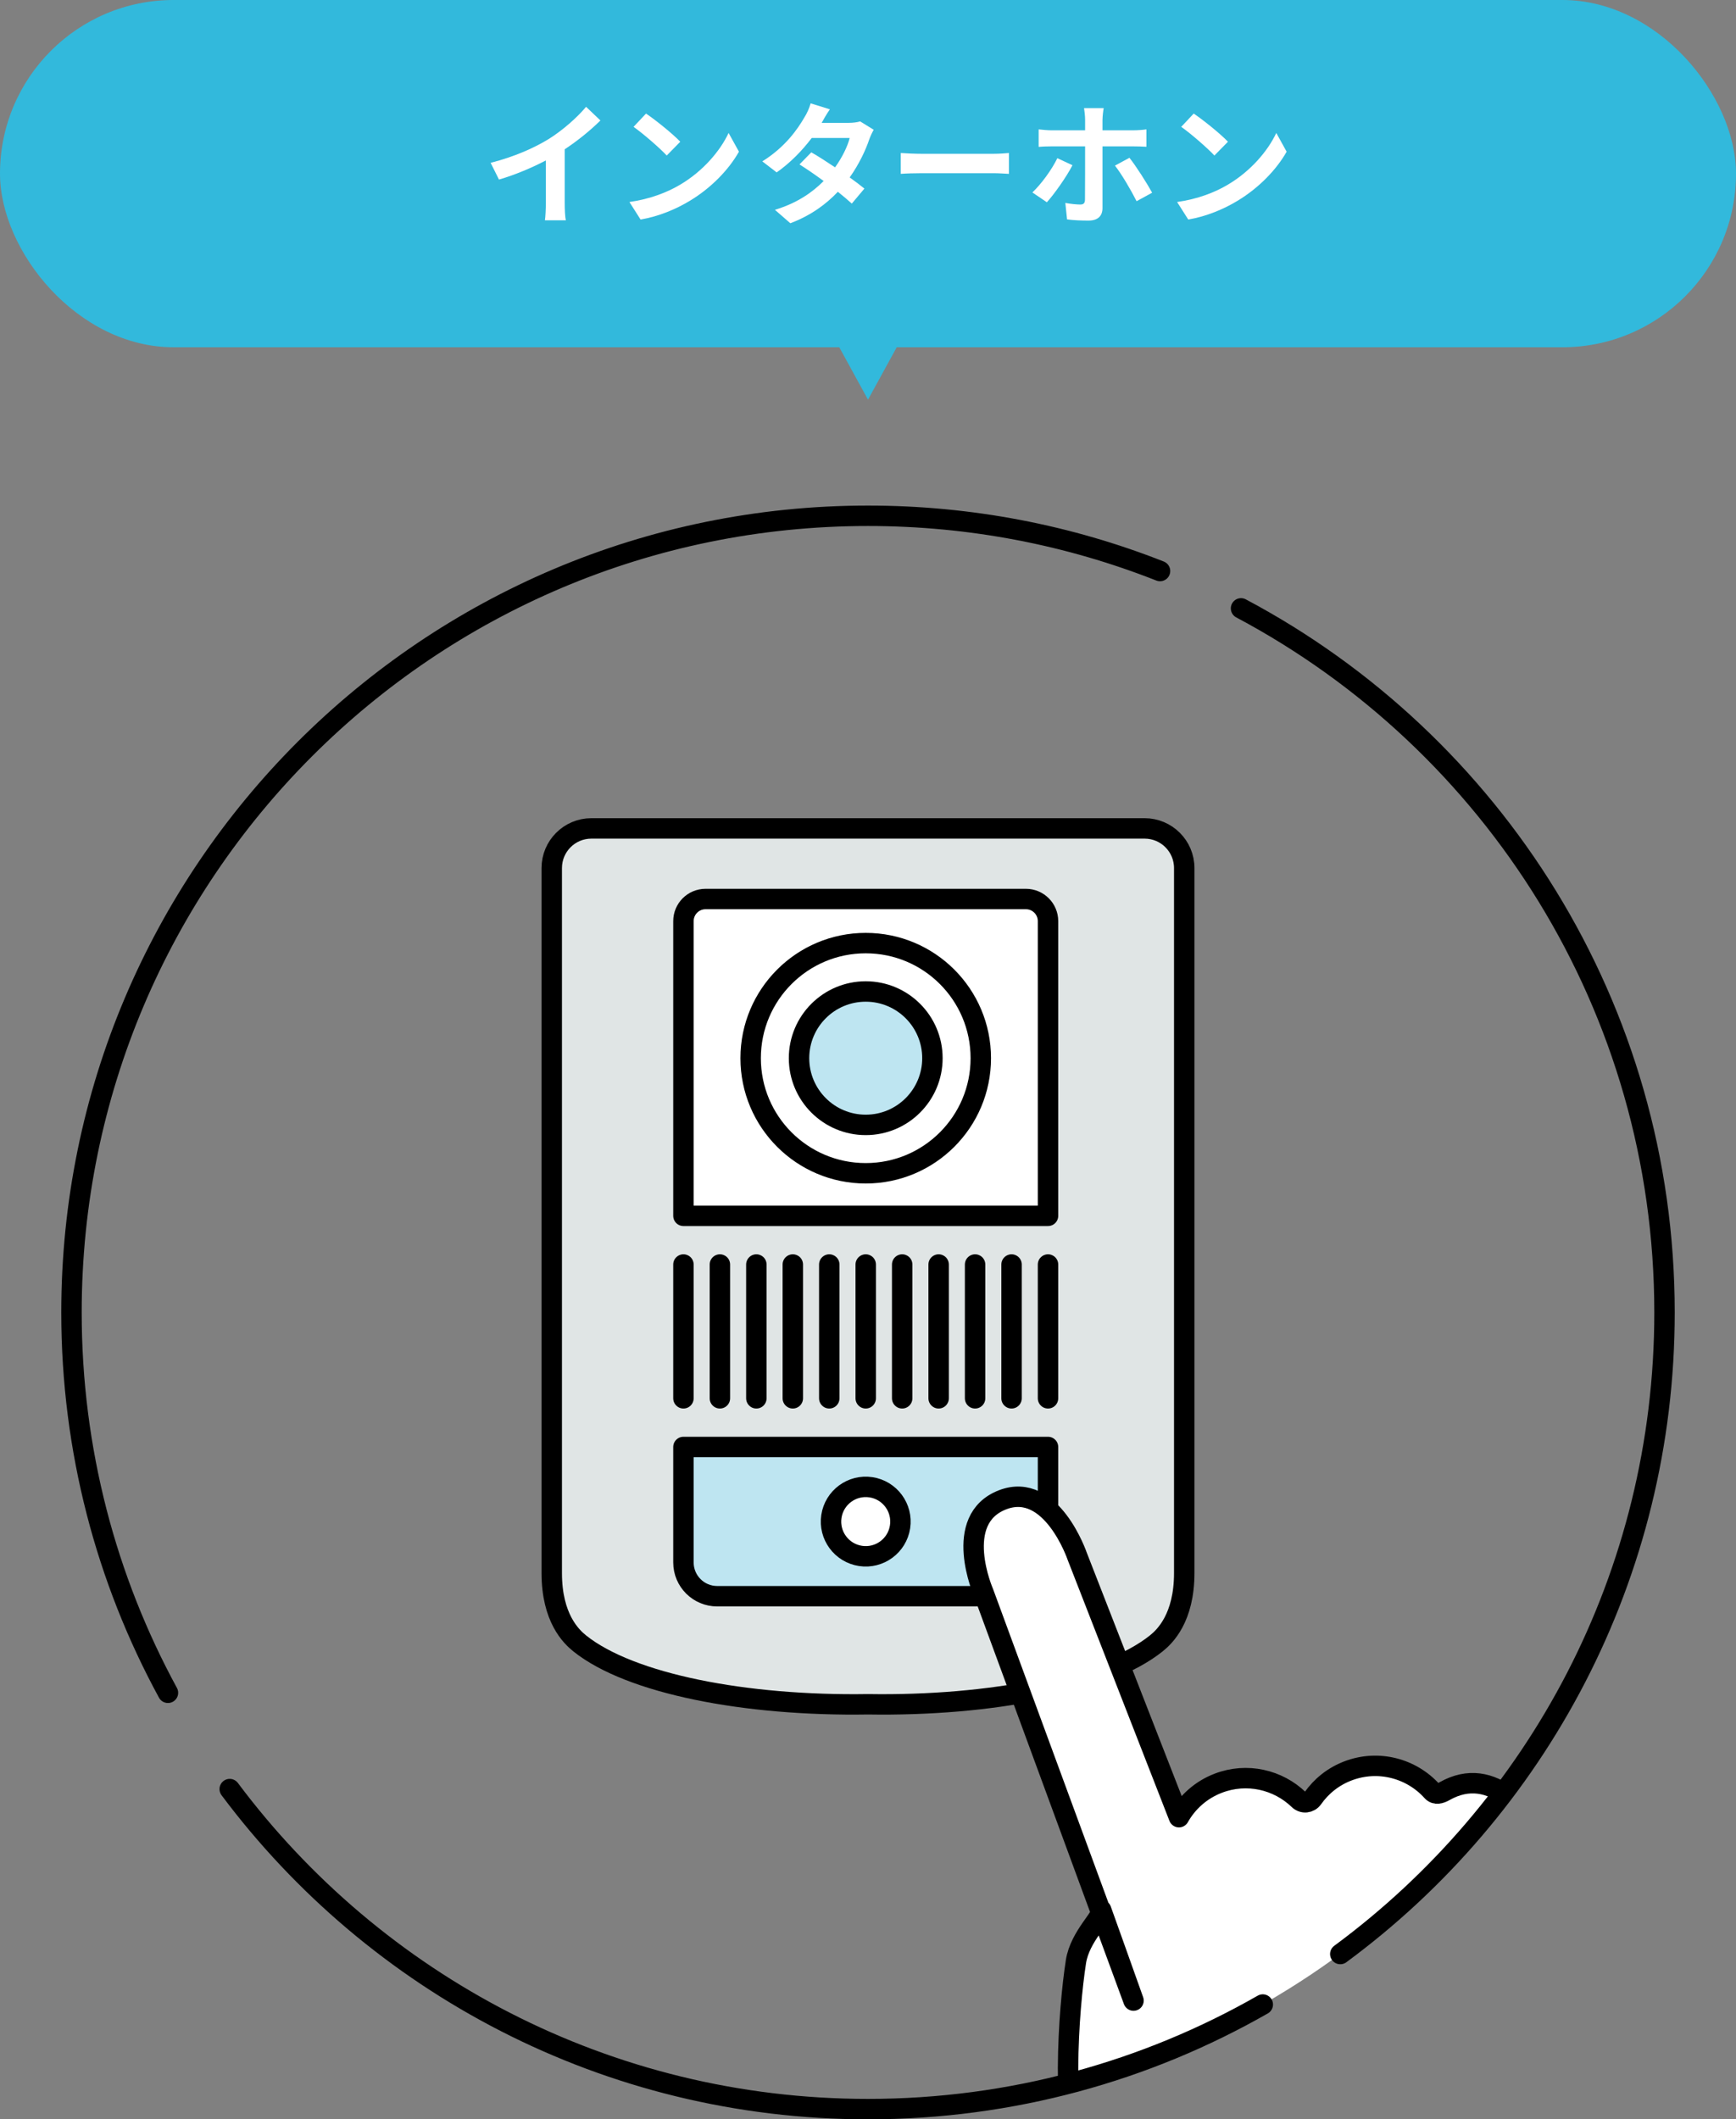 <?xml version="1.0" encoding="UTF-8"?>
<svg id="_レイヤー_2" data-name="レイヤー_2" xmlns="http://www.w3.org/2000/svg" xmlns:xlink="http://www.w3.org/1999/xlink" viewBox="0 0 170 207.5">
  <rect x="0" y="0" width="170" height="207.5" fill="#808080" stroke="none"/>
  <defs>
    <style>
      .cls-1, .cls-2 {
        fill: none;
      }

      .cls-3, .cls-4, .cls-5, .cls-2 {
        stroke: #000;
        stroke-linecap: round;
        stroke-linejoin: round;
        stroke-width: 2px;
      }

      .cls-3, .cls-6 {
        fill: #fff;
      }

      .cls-4 {
        fill: #bee5f1;
      }

      .cls-5 {
        fill: #e0e5e5;
      }

      .cls-7 {
        fill: #32b9dc;
      }

      .cls-8 {
        clip-path: url(#clippath);
      }
    </style>
    <clipPath id="clippath">
      <circle class="cls-1" cx="85" cy="128.5" r="78"/>
    </clipPath>
  </defs>
  <g id="_メイン" data-name="メイン">
    <g>
      <g>
        <g>
          <rect class="cls-7" y="0" width="170" height="34" rx="17" ry="17"/>
          <polyline class="cls-7" points="88.666 32.443 85 39.132 81.334 32.443"/>
        </g>
        <g>
          <path class="cls-6" d="M53.727,13.616c1.339-.832,2.821-2.132,3.666-3.159l1.404,1.339c-.988.975-2.236,1.989-3.497,2.821v5.252c0,.572.025,1.378.117,1.703h-2.055c.052-.312.091-1.131.091-1.703v-4.16c-1.339.702-2.99,1.404-4.589,1.872l-.819-1.638c2.327-.598,4.238-1.443,5.682-2.327Z"/>
          <path class="cls-6" d="M66.616,18.075c2.223-1.313,3.913-3.302,4.732-5.057l1.014,1.833c-.988,1.755-2.717,3.549-4.811,4.81-1.312.793-2.989,1.521-4.823,1.833l-1.092-1.716c2.028-.286,3.719-.949,4.979-1.703ZM66.616,13.876l-1.326,1.352c-.676-.728-2.301-2.145-3.25-2.808l1.222-1.3c.91.611,2.601,1.963,3.354,2.756Z"/>
          <path class="cls-6" d="M80.462,12.03h2.64c.403,0,.845-.052,1.131-.143l1.326.819c-.143.247-.312.598-.429.923-.352,1.053-1.001,2.444-1.925,3.744.56.403,1.066.78,1.443,1.092l-1.235,1.469c-.351-.325-.832-.728-1.364-1.157-1.145,1.209-2.627,2.314-4.654,3.081l-1.509-1.313c2.249-.689,3.692-1.742,4.771-2.821-.845-.624-1.703-1.209-2.366-1.625l1.157-1.183c.689.39,1.508.923,2.327,1.469.676-.936,1.235-2.067,1.43-2.873h-3.718c-.91,1.209-2.119,2.457-3.433,3.367l-1.403-1.079c2.274-1.417,3.483-3.198,4.134-4.329.208-.312.481-.91.598-1.352l1.886.585c-.325.455-.65,1.04-.807,1.326Z"/>
          <path class="cls-6" d="M90.302,15.059h6.981c.611,0,1.183-.052,1.521-.078v2.041c-.312-.013-.975-.065-1.521-.065h-6.981c-.741,0-1.612.026-2.093.065v-2.041c.468.039,1.417.078,2.093.078Z"/>
          <path class="cls-6" d="M102.515,19.804l-1.417-.962c.871-.819,1.911-2.249,2.444-3.354l1.482.689c-.599,1.157-1.808,2.86-2.51,3.627ZM107.962,11.718v1.04h3.017c.377,0,.936-.039,1.287-.091v1.703c-.403-.026-.91-.039-1.274-.039h-3.029v6.045c0,.754-.441,1.222-1.365,1.222-.688,0-1.456-.026-2.105-.117l-.169-1.612c.559.104,1.131.156,1.456.156.338,0,.455-.13.468-.468.013-.481.013-4.602.013-5.213v-.013h-3.302c-.39,0-.884.013-1.248.052v-1.716c.39.039.845.091,1.248.091h3.302v-1.04c0-.338-.064-.91-.104-1.131h1.924c-.039.182-.117.806-.117,1.131ZM112.824,18.868l-1.521.832c-.56-1.105-1.482-2.678-2.119-3.484l1.417-.767c.663.832,1.703,2.47,2.223,3.419Z"/>
          <path class="cls-6" d="M120.249,18.075c2.223-1.313,3.913-3.302,4.732-5.057l1.014,1.833c-.988,1.755-2.717,3.549-4.811,4.81-1.312.793-2.989,1.521-4.823,1.833l-1.092-1.716c2.028-.286,3.719-.949,4.979-1.703ZM120.249,13.876l-1.326,1.352c-.676-.728-2.301-2.145-3.25-2.808l1.222-1.3c.91.611,2.601,1.963,3.354,2.756Z"/>
        </g>
      </g>
      <g>
        <g>
          <path class="cls-5" d="M57.914,81.108c-2.145,0-3.884,1.739-3.884,3.884,0,0,0,66.362,0,69.016,0,4.424,1.914,6.235,2.749,6.903,4.946,3.95,16.212,6.146,28.219,5.952h.003c12.007.194,23.273-2.002,28.219-5.952.835-.667,2.749-2.478,2.749-6.903v-69.016c0-2.145-1.739-3.884-3.884-3.884h-54.171Z"/>
          <path class="cls-3" d="M100.461,88.021h-31.368c-1.197,0-2.166.97-2.166,2.166v28.854h35.701v-28.854c0-1.197-.97-2.166-2.166-2.166Z"/>
          <path class="cls-4" d="M66.927,141.672h35.701v11.307c0,1.825-1.48,3.305-3.305,3.305h-29.091c-1.825,0-3.305-1.48-3.305-3.305v-11.307Z"/>
          <circle class="cls-3" cx="84.777" cy="103.606" r="11.269"/>
          <circle class="cls-4" cx="84.777" cy="103.606" r="6.531"/>
          <g>
            <line class="cls-2" x1="66.927" y1="136.906" x2="66.927" y2="123.807"/>
            <line class="cls-2" x1="70.497" y1="136.906" x2="70.497" y2="123.807"/>
            <line class="cls-2" x1="74.067" y1="136.906" x2="74.067" y2="123.807"/>
            <line class="cls-2" x1="77.637" y1="136.906" x2="77.637" y2="123.807"/>
            <line class="cls-2" x1="81.207" y1="136.906" x2="81.207" y2="123.807"/>
            <line class="cls-2" x1="84.777" y1="136.906" x2="84.777" y2="123.807"/>
            <line class="cls-2" x1="88.347" y1="136.906" x2="88.347" y2="123.807"/>
            <line class="cls-2" x1="91.917" y1="136.906" x2="91.917" y2="123.807"/>
            <line class="cls-2" x1="95.487" y1="136.906" x2="95.487" y2="123.807"/>
            <line class="cls-2" x1="99.058" y1="136.906" x2="99.058" y2="123.807"/>
            <line class="cls-2" x1="102.628" y1="136.906" x2="102.628" y2="123.807"/>
          </g>
          <circle class="cls-3" cx="84.777" cy="148.978" r="3.4" transform="translate(-75.22 210.479) rotate(-81.384)"/>
        </g>
        <g class="cls-8">
          <path class="cls-3" d="M132.377,250.17s-2.579-6.949-3.75-10.002c-3.58-9.335-19.581-20.541-22.602-27.208-2.216-4.89-1.385-16.245-.663-20.89.395-2.542,2.703-4.402,2.472-5.069.029.082,2.654,7.413,3.167,8.874l-14.691-39.949s-3.135-7.164,1.877-9.086c4.799-1.84,7.306,5.546,7.306,5.546l9.959,25.532c.826-1.471,2.15-2.674,3.848-3.325,2.807-1.076,5.858-.348,7.886,1.611.405.391,1.047.327,1.37-.133.825-1.175,1.992-2.127,3.434-2.68,2.98-1.143,6.235-.252,8.249,1.986.336.374.8.231,1.239-.016,9.247-5.206,15.755,17.402,16.635,24.269,1.217,9.498-2.216,19.418.362,28.579l4.25,11.938"/>
        </g>
        <g>
          <path class="cls-2" d="M16.447,165.739c-6.024-11.066-9.447-23.753-9.447-37.239,0-43.078,34.922-78,78-78,10.095,0,19.742,1.918,28.597,5.409"/>
          <path class="cls-2" d="M123.66,196.26c-11.396,6.516-24.593,10.24-38.66,10.24-25.578,0-48.281-12.312-62.505-31.333"/>
          <path class="cls-2" d="M121.529,59.565c24.67,13.1,41.471,39.056,41.471,68.935,0,25.765-12.493,48.613-31.751,62.816"/>
        </g>
      </g>
    </g>
  </g>
</svg>